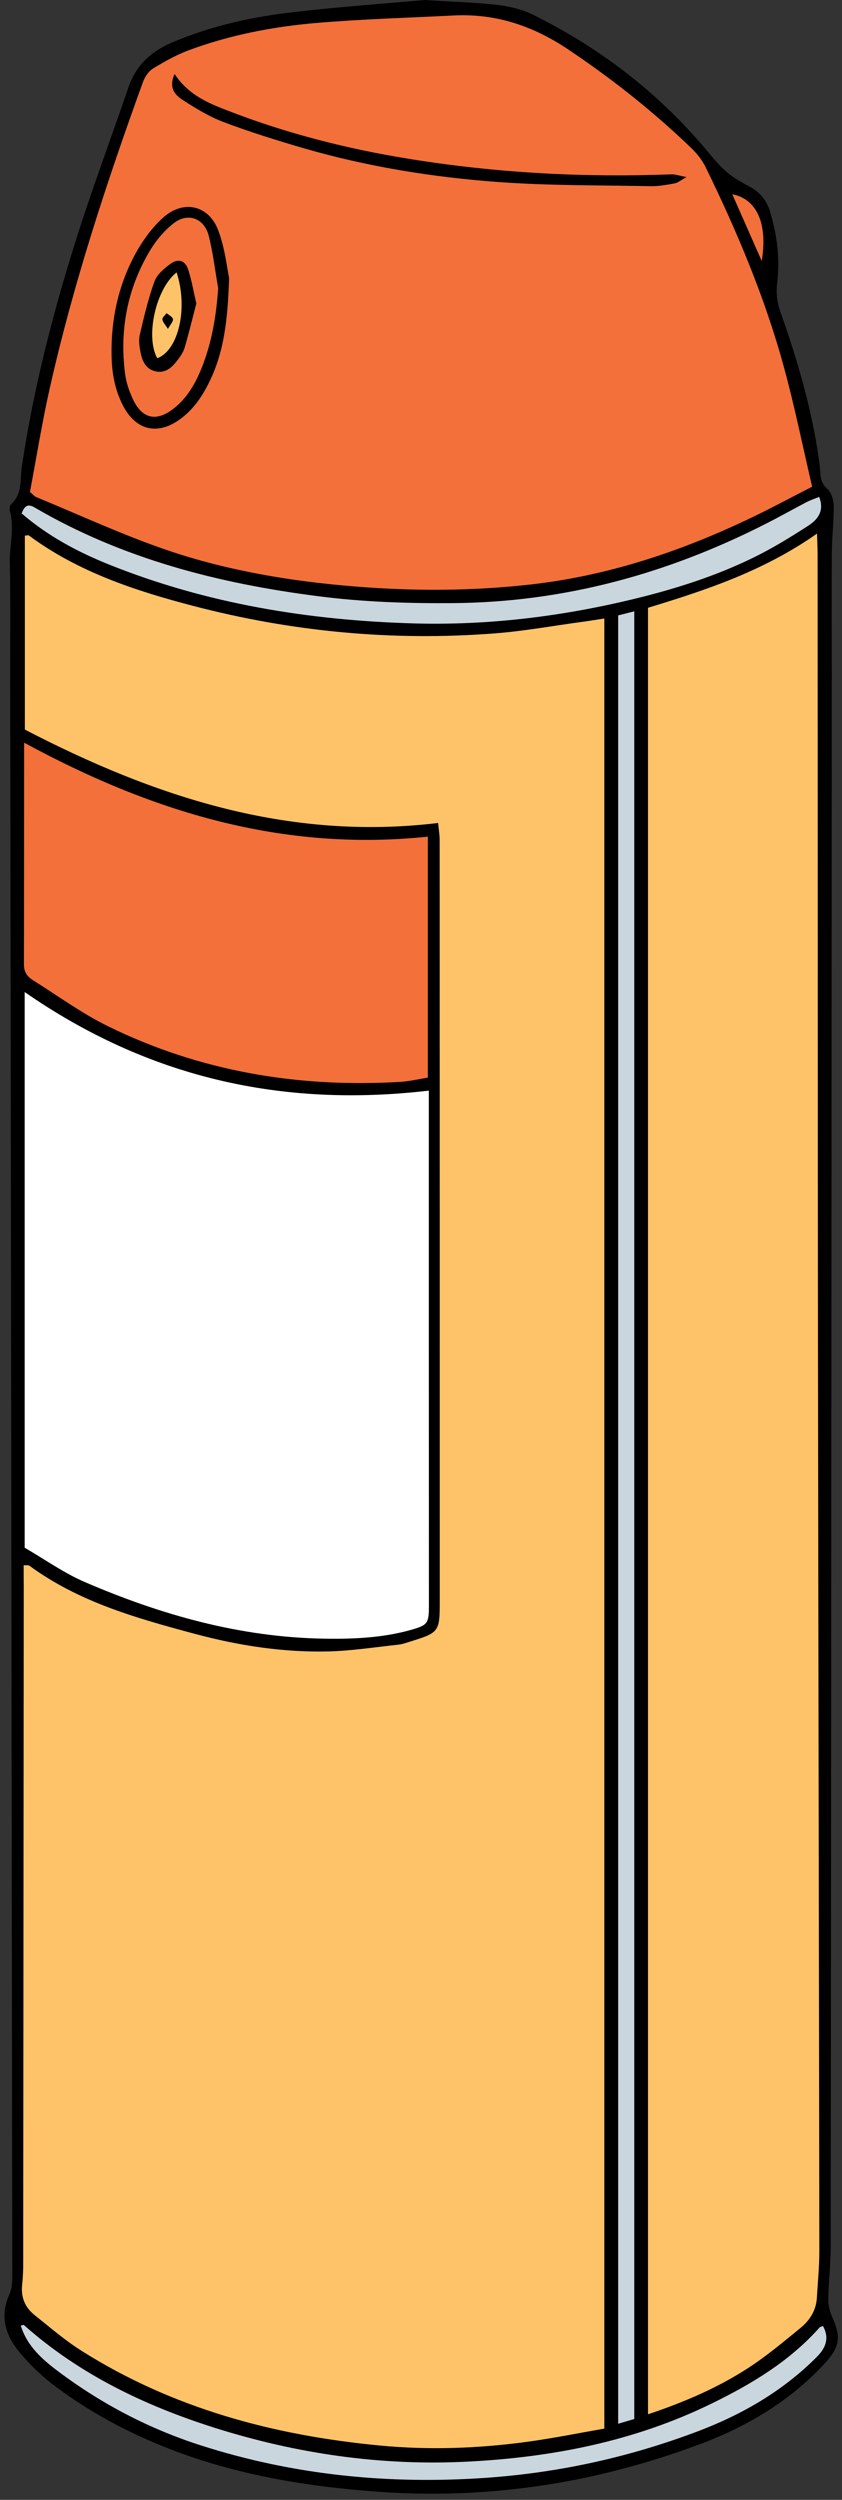 <?xml version="1.0" encoding="UTF-8"?><svg xmlns="http://www.w3.org/2000/svg" xmlns:xlink="http://www.w3.org/1999/xlink" height="274.6" preserveAspectRatio="xMidYMid meet" version="1.0" viewBox="-0.5 0.0 92.5 274.6" width="92.5" zoomAndPan="magnify"><rect x="-0.5" y="0.0" width="92.5" height="274.6" fill="#333333" stroke="none"/><g id="change1_1"><path d="M90.07,259.65c-3.78,4.08-8.44,6.86-13.57,8.79c-11.46,4.31-23.3,6.16-35.57,5.26c-7.5-0.55-14.85-1.74-21.92-4.36 c-4.69-1.74-9.13-4.03-13.17-7.01c-1.58-1.16-3.06-2.55-4.3-4.07c-1.48-1.81-2.07-3.94-0.99-6.27c0.25-0.55,0.3-1.23,0.3-1.86 C0.78,191.77,0.7,133.41,0.62,75.05c-0.01-4.42,0.05-8.83-0.04-13.25c-0.04-1.9,0.54-3.8,0-5.69c-0.06-0.22-0.01-0.59,0.15-0.73 c1.25-1.14,0.96-2.73,1.17-4.14c1.24-8.31,3.3-16.42,5.8-24.42c1.81-5.79,3.95-11.48,5.91-17.22c0.82-2.42,2.47-3.94,4.77-4.92 c4.03-1.72,8.27-2.72,12.58-3.25C36.34,0.77,41.76,0.4,46.16,0c3.41,0.22,5.78,0.28,8.12,0.56c1.31,0.16,2.67,0.5,3.84,1.09 c7.36,3.66,13.77,8.58,19.05,14.91c1.74,2.09,2.29,2.67,4.73,3.97c1.14,0.61,1.85,1.55,2.21,2.77c0.77,2.54,1.08,5.14,0.77,7.77 c-0.13,1.12-0.02,2.13,0.35,3.18c1.84,5.19,3.39,10.46,4.19,15.92c0.07,0.51,0.15,1.01,0.18,1.52c0.04,0.77,0.12,1.43,0.8,2.03 c0.44,0.39,0.68,1.23,0.69,1.87c0.02,1.71-0.2,3.42-0.21,5.13c-0.03,4.42,0,8.83,0,13.25c-0.03,57.59-0.07,115.18-0.12,172.77 c0,1.91-0.23,3.82-0.27,5.73c-0.01,0.67,0.14,1.4,0.42,2.01C91.93,256.74,91.77,257.81,90.07,259.65z"/></g><g id="change2_1"><path d="M2.21,108.97c13.51,9.38,28.21,12.73,44.4,10.83c0,0.7,0,1.46,0,2.21c0,18.11,0,36.21,0.01,54.32 c0,1.95-0.1,2.18-1.95,2.7c-3.11,0.88-6.31,1.02-9.51,0.97c-9.22-0.14-17.92-2.59-26.32-6.21c-2.33-1-4.43-2.51-6.63-3.78 C2.21,149.61,2.21,129.36,2.21,108.97z" fill="#FFF"/></g><g id="change3_1"><path d="M69.18,265.72c-0.56,0.16-1.09,0.32-1.77,0.52c0-66.25,0-132.38,0-198.64c0.55-0.14,1.08-0.27,1.77-0.45 C69.18,133.41,69.18,199.52,69.18,265.72z M11.47,62.01c10.75,4.32,22,6.14,33.51,6.47c8.16,0.23,16.21-0.76,24.14-2.68 c4.54-1.1,8.99-2.51,13.19-4.57c2.06-1.01,4.03-2.22,5.95-3.46c1.03-0.66,1.85-1.61,1.23-3.19c-0.5,0.21-0.98,0.36-1.41,0.59 c-1.47,0.77-2.92,1.59-4.4,2.34c-10.81,5.51-22.22,8.65-34.42,8.74c-4.93,0.04-9.84-0.12-14.74-0.75 c-10.99-1.4-21.57-4.11-31.23-9.76c-0.65-0.38-1.07-0.28-1.41,0.66C4.77,58.89,8.02,60.62,11.47,62.01z M89.55,255.65 c-3.29,3.71-7.44,6.2-11.83,8.35c-8.47,4.15-17.53,5.93-26.86,6.4c-9.47,0.48-18.75-0.86-27.79-3.72 c-7.69-2.44-14.85-5.87-20.94-11.28c-0.05-0.04-0.18,0.02-0.35,0.05c0.71,2.3,2.41,3.76,4.2,5.1c4.75,3.55,9.95,6.26,15.6,8.07 c10.23,3.28,20.73,4.31,31.43,3.55c7.96-0.57,15.67-2.27,23.12-5.09c4.89-1.85,9.35-4.42,13.08-8.16c1.02-1.02,1.43-2.08,0.7-3.42 C89.77,255.57,89.62,255.58,89.55,255.65z" fill="#CAD6DD"/></g><g id="change4_1"><path d="M88.72,53.46c-2.5,1.28-4.79,2.52-7.15,3.63c-7.49,3.55-15.3,6.13-23.57,7.09 c-6.49,0.75-13.01,0.77-19.54,0.24c-7.04-0.57-13.97-1.73-20.64-4c-4.88-1.67-9.59-3.86-14.37-5.83c-0.17-0.07-0.29-0.24-0.66-0.55 c0.7-3.69,1.31-7.53,2.16-11.32C7.53,31.23,11.2,20.06,15.21,9c0.2-0.56,0.61-1.17,1.1-1.47c1.24-0.76,2.54-1.49,3.9-2 c4.46-1.66,9.11-2.57,13.83-2.99C39.13,2.1,44.25,1.96,49.35,1.7c4.58-0.23,8.65,1.12,12.46,3.66c4.86,3.24,9.41,6.85,13.62,10.89 c0.63,0.61,1.21,1.34,1.59,2.12c3.46,7.07,6.51,14.32,8.59,21.93C86.79,44.6,87.67,48.98,88.72,53.46z M18.68,8.13 c-0.7,1.56,0.09,2.33,0.88,2.84c1.44,0.94,2.94,1.85,4.53,2.45c2.86,1.08,5.79,1.99,8.73,2.85c7.02,2.04,14.22,3.2,21.48,3.73 c5.54,0.4,11.11,0.34,16.67,0.45c0.89,0.02,1.78-0.15,2.66-0.31c0.31-0.05,0.59-0.3,1.29-0.69c-0.84-0.16-1.24-0.31-1.63-0.3 c-9.67,0.37-19.29-0.15-28.85-1.7c-6.82-1.1-13.5-2.8-19.95-5.31C22.37,11.32,20.22,10.45,18.68,8.13z M24.67,30.53 c-0.24-1.1-0.45-3.3-1.22-5.29c-1.07-2.76-3.88-3.31-6.07-1.3c-1.11,1.01-2.06,2.28-2.81,3.59c-2.1,3.69-2.95,7.73-2.8,11.97 c0.07,1.8,0.44,3.55,1.3,5.16c1.38,2.58,3.69,3.15,6.08,1.48c1.51-1.05,2.52-2.51,3.32-4.14C24.1,38.72,24.52,35.19,24.67,30.53z M2.13,105.98c0,0.83,0.4,1.32,1.02,1.71c2.7,1.69,5.3,3.6,8.14,5c10.14,5,20.93,6.81,32.18,6.15c1-0.06,1.99-0.3,3.03-0.47 c0-8.88,0-17.6,0-26.47c-15.95,1.69-30.38-2.73-44.35-10.32C2.14,89.87,2.15,97.93,2.13,105.98z M79.95,21.34 c1.11,2.52,2.17,4.93,3.23,7.33C83.86,24.56,82.64,21.86,79.95,21.34z M23.47,31.67c-0.22,3.08-0.71,6.02-1.85,8.83 c-0.68,1.67-1.57,3.22-3.02,4.36c-1.89,1.49-3.45,1.18-4.48-0.97c-0.43-0.91-0.77-1.91-0.89-2.91c-0.6-4.77,0.27-9.29,2.73-13.43 c0.67-1.13,1.57-2.2,2.6-3.01c1.55-1.23,3.36-0.59,3.86,1.33C22.91,27.77,23.13,29.74,23.47,31.67z M21.07,33.33 c-0.32-1.36-0.52-2.56-0.89-3.7c-0.32-1.01-1.07-1.28-1.95-0.65c-0.7,0.5-1.48,1.17-1.76,1.93c-0.69,1.91-1.16,3.91-1.62,5.89 c-0.14,0.6-0.03,1.28,0.09,1.9c0.19,0.97,0.59,1.88,1.69,2.1c1.01,0.21,1.71-0.39,2.28-1.12c0.35-0.45,0.71-0.95,0.87-1.48 C20.26,36.57,20.66,34.9,21.07,33.33z" fill="#F3703A"/></g><g id="change5_1"><path d="M2.1,171.93c0.38,0.02,0.54-0.01,0.62,0.05c5.43,3.99,11.77,5.77,18.14,7.48c4.84,1.3,9.77,2.07,14.78,1.94 c2.55-0.07,5.08-0.47,7.62-0.74c0.38-0.04,0.75-0.16,1.11-0.28c3.41-1.06,3.44-1.06,3.44-4.63c0-27.83,0-55.67-0.01-83.5 c0-0.55-0.1-1.1-0.17-1.85c-16.45,1.99-31.18-2.88-45.4-10.26c0-7.18,0-14.24,0-21.3c0.21-0.01,0.36-0.08,0.44-0.02 c5.4,4,11.65,6.06,18.03,7.73c10.85,2.84,21.89,3.89,33.08,3.03c3.31-0.25,6.59-0.86,9.88-1.3c0.68-0.09,1.36-0.21,2.23-0.34 c0,66.29,0,132.43,0,198.83c-2.75,0.48-5.55,1.05-8.39,1.44c-5.4,0.74-10.82,0.94-16.27,0.42c-11.67-1.11-22.75-4.08-32.75-10.39 c-1.83-1.15-3.49-2.59-5.18-3.94c-1.06-0.85-1.53-1.96-1.36-3.39c0.14-1.27,0.11-2.56,0.11-3.83c0.02-24.25,0.04-48.5,0.06-72.75 C2.1,173.56,2.1,172.8,2.1,171.93z M81.7,260.11c2.03-1.32,3.9-2.89,5.77-4.42c1.01-0.83,1.69-1.93,1.77-3.29 c0.1-1.71,0.27-3.42,0.27-5.13c-0.04-33.02-0.11-66.04-0.15-99.06c-0.03-29.12-0.02-58.23-0.04-87.35c0-0.66-0.04-1.31-0.06-2.25 c-5.86,4.12-12.22,6.22-18.57,8.15c0,66.16,0,132.18,0,198.44C74.74,263.84,78.37,262.27,81.7,260.11z M18.9,29.92 c1.29,3.93,0.21,8.56-2.12,9.43C15.46,37.03,16.59,31.75,18.9,29.92z M17.95,36.13c0.28-0.51,0.6-0.83,0.55-1.08 c-0.04-0.25-0.45-0.44-0.7-0.65c-0.17,0.23-0.48,0.47-0.46,0.69C17.36,35.37,17.64,35.64,17.95,36.13z" fill="#FEC368"/></g></svg>